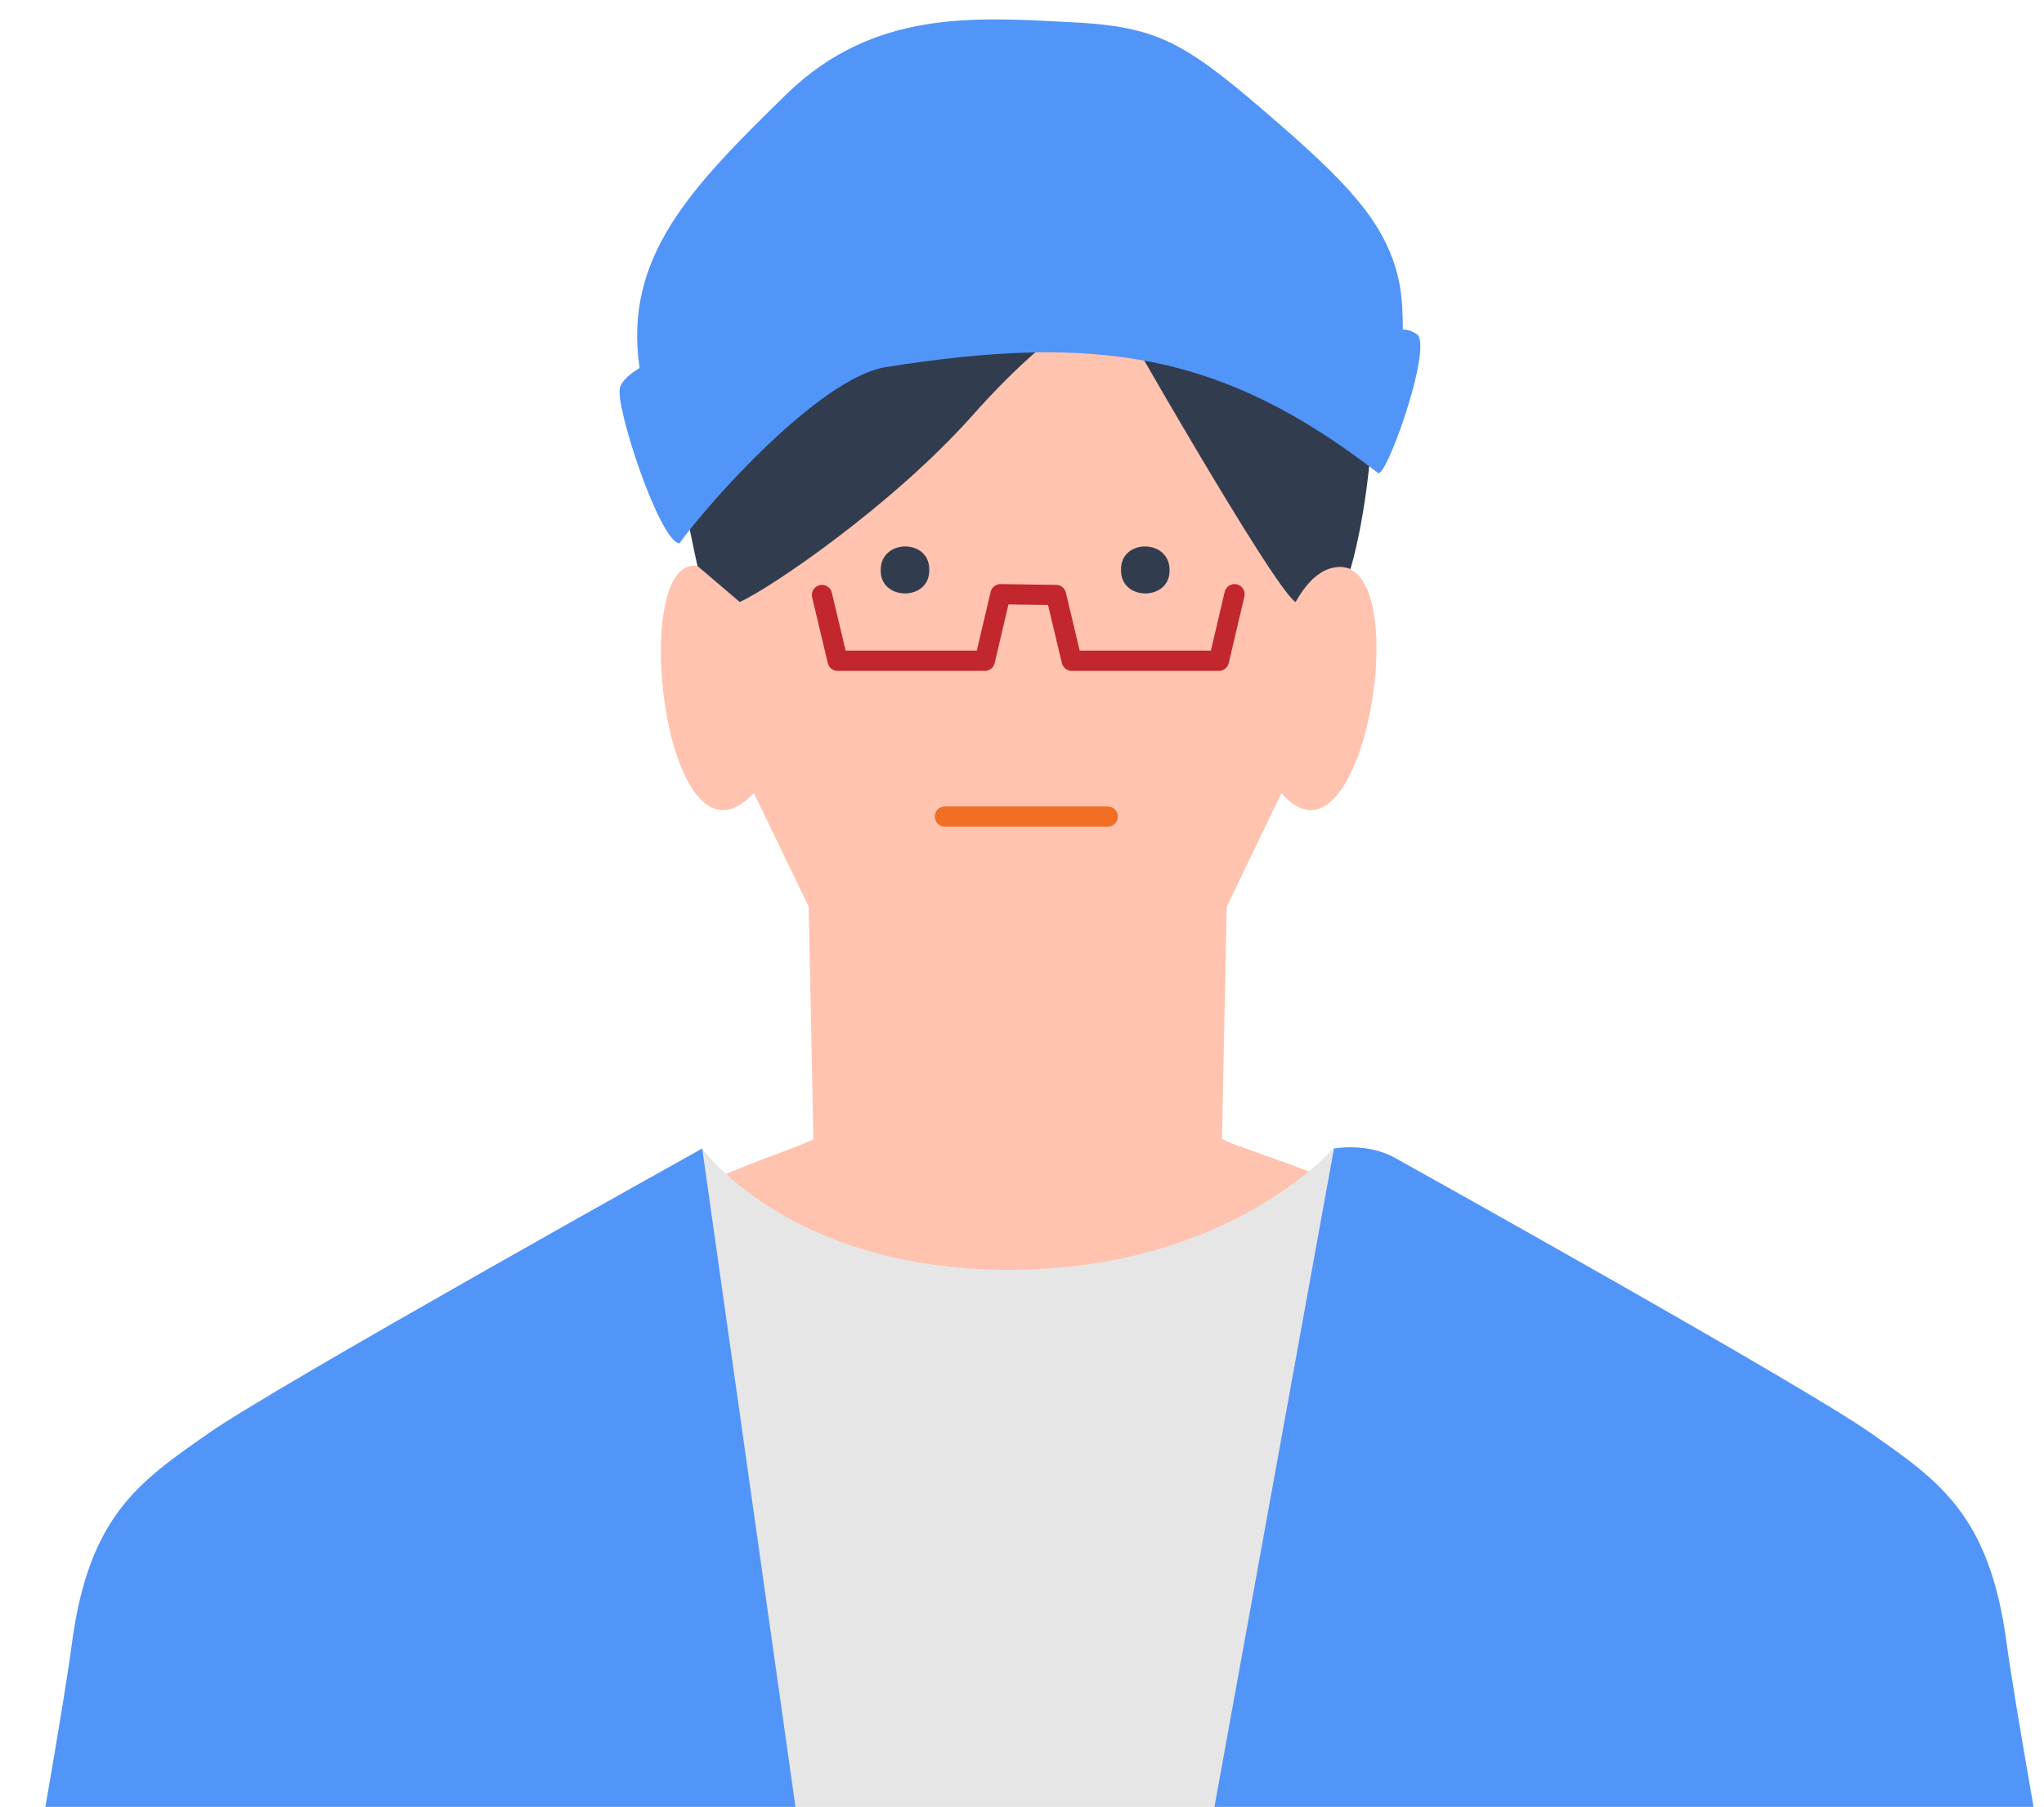 <svg version="1.1" id="レイヤー_1" xmlns="http://www.w3.org/2000/svg" xmlns:xlink="http://www.w3.org/1999/xlink" x="0" y="0" viewBox="0 0 261.1 230.8" xml:space="preserve"><style>.st2{fill:#323c4f}.st6{fill:#5295f8}</style><defs><path id="SVGID_1_" d="M0 0h261.1v230.8H0z"/></defs><clipPath id="SVGID_00000027595718482317613360000013347308216042553011_"><use xlink:href="#SVGID_1_" overflow="visible"/></clipPath><g clip-path="url(#SVGID_00000027595718482317613360000013347308216042553011_)"><path d="M171.2 72.4c-2-.3-4.1 1.5-5.8 4.5-.5-12.2-.4-32.1-8.8-42.4-5.8-.4-24.6-4.2-28.4-3.5H127s-21.8 3.5-23.7 3.5C95 44.7 95 64.7 94.6 76.9c-15.9-21.3-11.5 38.5 1.7 24.4l7 14.5.6 29.6c.6 1.2-65.7 19.1 27.8 19.1s23.9-17.9 24.4-19.1l.6-29.6 7-14.5c10.2 11.9 17.2-28.6 7.5-28.9z" fill="#ffc3af"/><path class="st2" d="M124.1 53.2C136 39.8 142 38.8 142 38.8s20.6 36.3 23.5 38.1c3.4-6.1 7-4.2 7-4.2 1.8-5.8 6.1-29.2-1.4-41.7-9.1-14.8-29-28-56.8-24.9-7.1.8-25.8 24.5-28.5 32.3-2.7 7.8 3.3 33.9 3.3 33.9l5.4 4.6c4.3-2 19.6-12.5 29.6-23.7z"/><path class="st2" d="M118.7 72.8c.1 4-6.3 4-6.2 0 0-4 6.3-4 6.2 0zM149.4 72.8c.1 4-6.3 4-6.2 0-.1-4 6.2-4 6.2 0z"/><path fill="none" stroke="#c1272d" stroke-width="2.584" stroke-linecap="round" stroke-linejoin="round" stroke-miterlimit="10" d="M105 76l2 8.4h18.8l2-8.5 7.1.1 2 8.4h18.8l2-8.5"/><path d="M149 274.7l21.4-128.1s-13.3 15.6-41.5 15.6-39.3-15.6-39.3-15.6l9.1 88.3 8.3 51.3 42-11.5z" fill="#e6e6e6"/><path class="st6" d="M256.3 209.7c-2.2-16.3-8.7-20.6-17.4-26.7-8.7-6.1-57.1-33.1-60.7-35.1s-7.8-1.2-7.8-1.2l-24 132.2-38-.2-18.7-132S35.3 177 26.6 183.1c-8.7 6.1-15.2 10.4-17.4 26.7C7.1 226-8.1 307.3-8.1 307.3h281.8s-15.2-81.3-17.4-97.6zM181 42.7c-1-.7-1.8-.6-1.8-.6 0-2.1-.1-4-.4-5.7-1.5-7.9-6.8-13.2-17.4-22.3-10.6-9.1-14-10.8-25.3-11.3-11.7-.6-24.5-1.5-35.5 9.1-12.3 12-21 20.9-18.9 35.1-1.1.7-2.2 1.5-2.5 2.5-.7 2.3 5.1 19.8 7.6 19.9 3.7-5.2 17.9-21.1 26.3-22.5 27-4.3 43-1.9 62.9 13.5 1 1 7.1-16.2 5-17.7z"/><path fill="none" stroke="#f16f24" stroke-width="2.584" stroke-linecap="round" stroke-linejoin="round" stroke-miterlimit="10" d="M141.5 104.3h-20.8"/></g></svg>